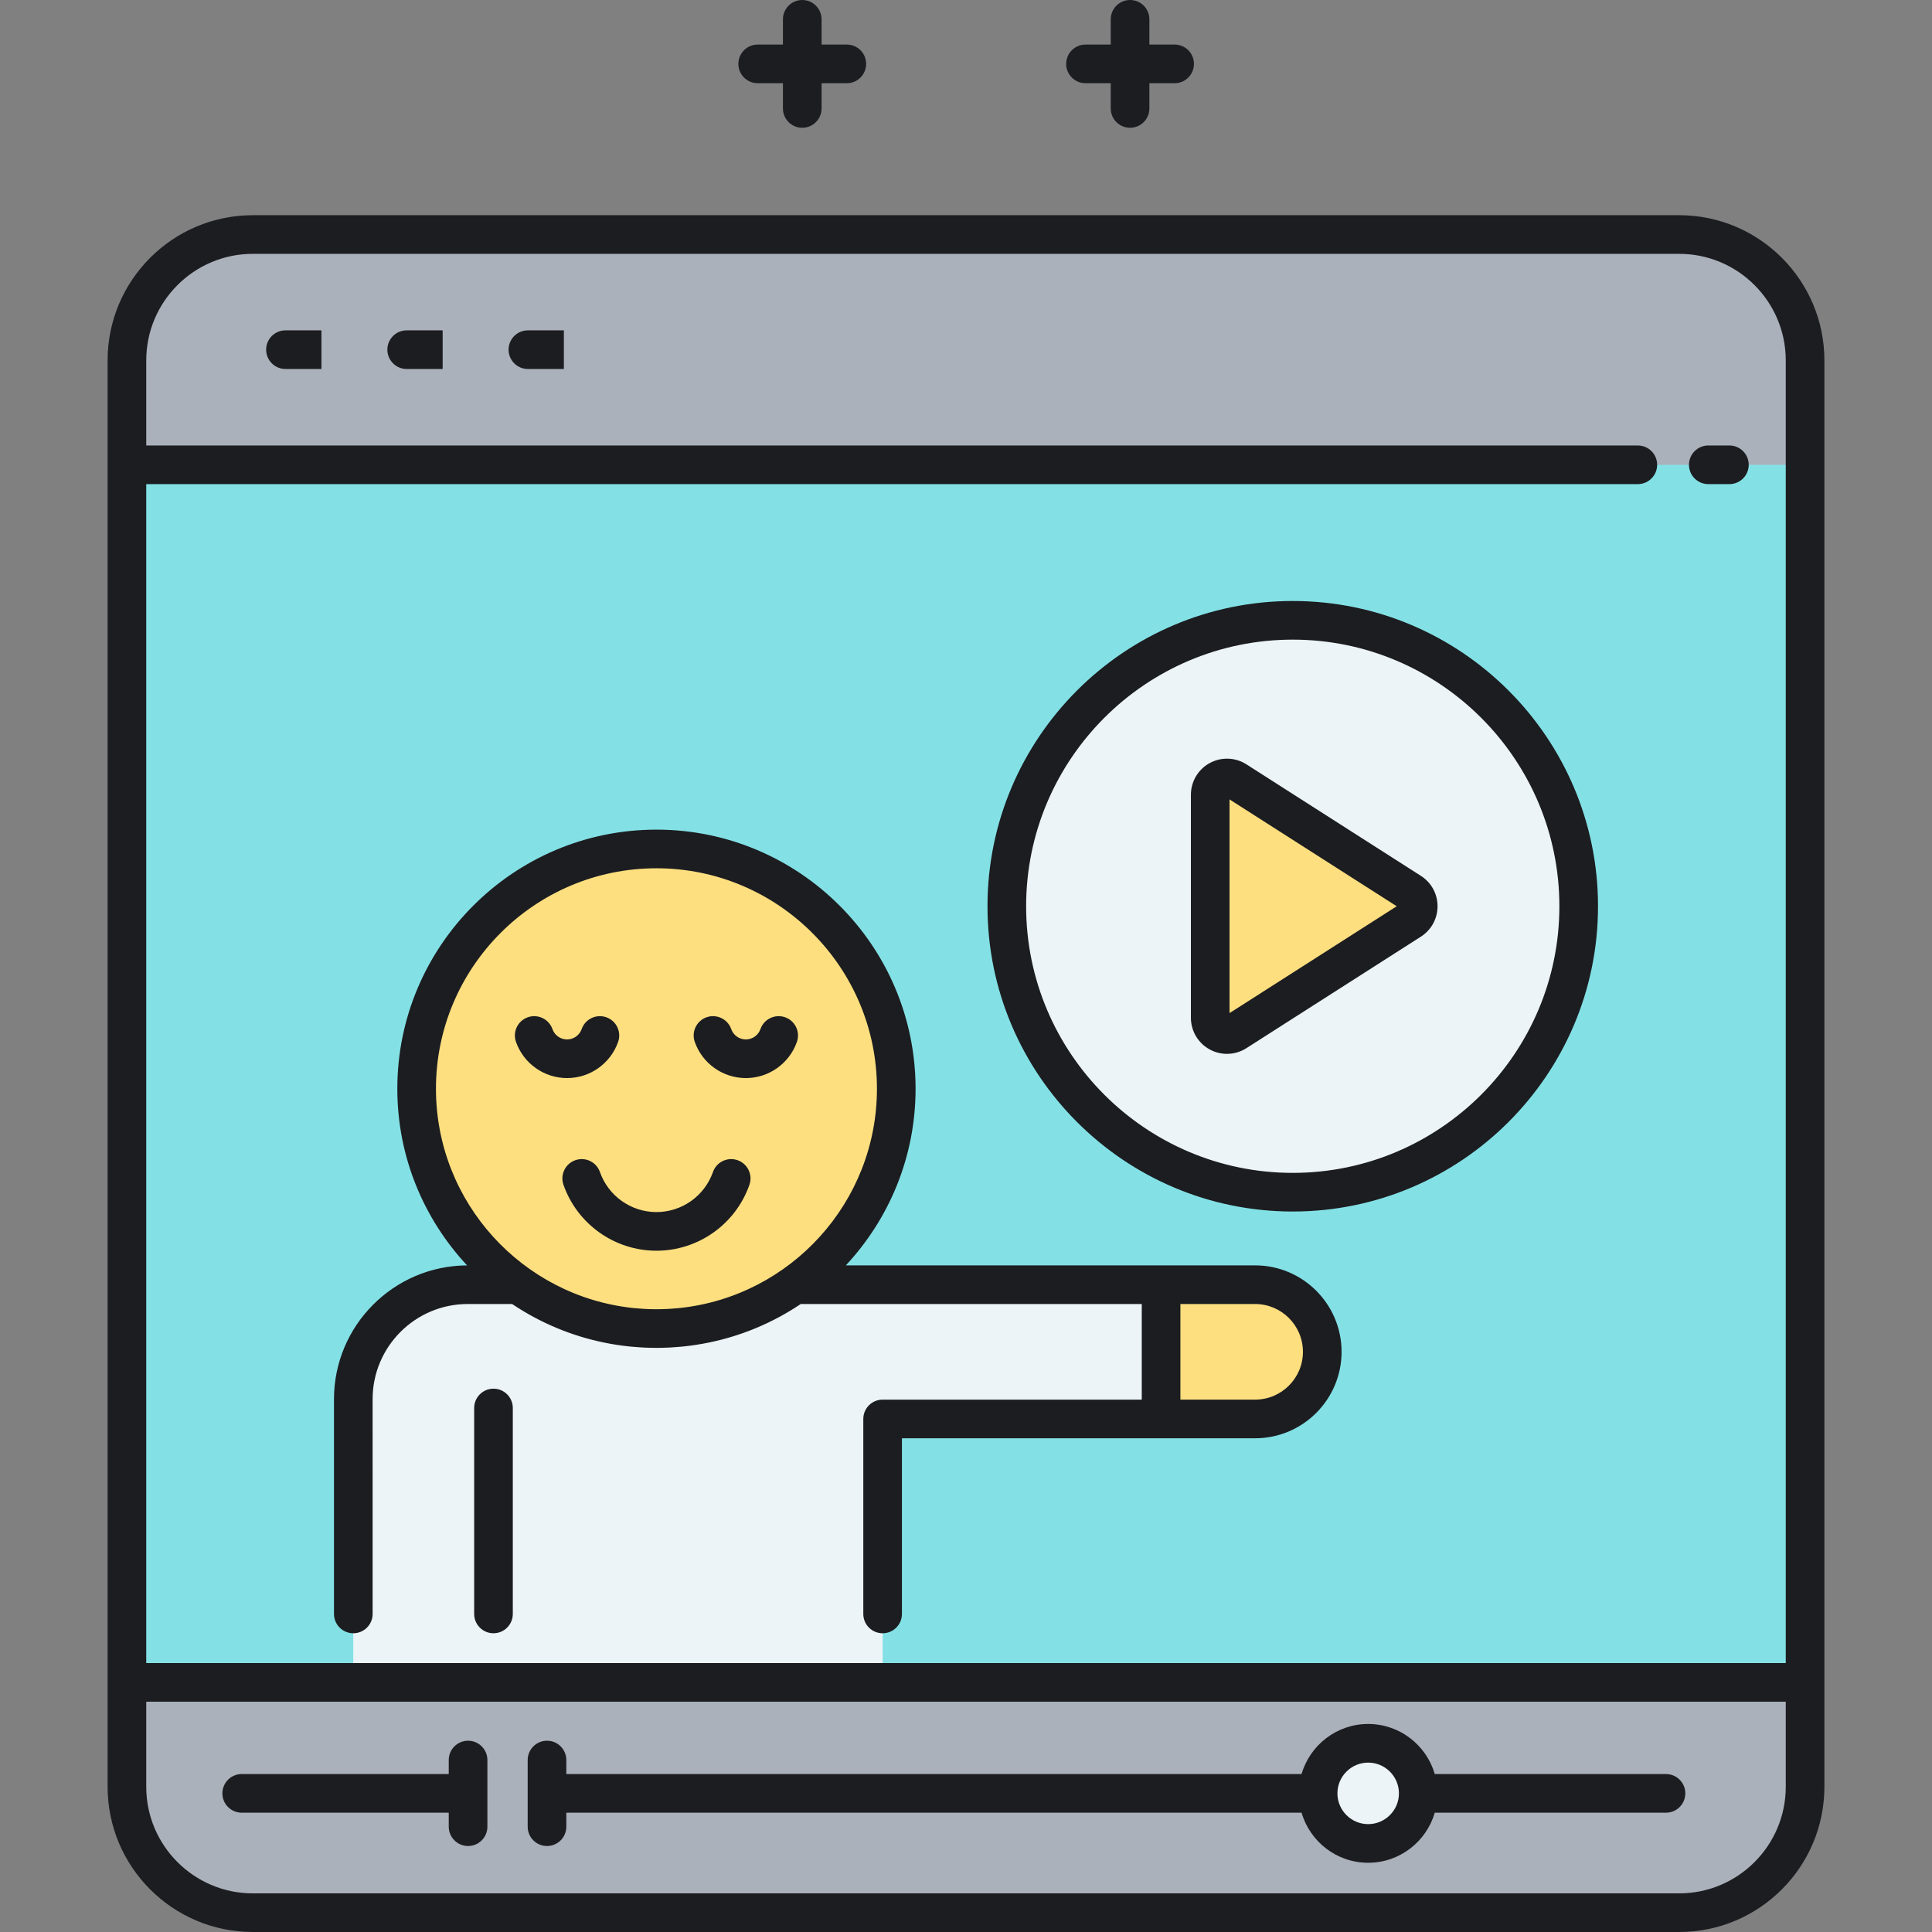 <?xml version="1.0" encoding="utf-8"?>
<!-- Generator: Adobe Illustrator 22.0.0, SVG Export Plug-In . SVG Version: 6.00 Build 0)  -->
<svg version="1.1" id="Layer_1" xmlns="http://www.w3.org/2000/svg" xmlns:xlink="http://www.w3.org/1999/xlink" x="0px" y="0px"
	 viewBox="0 0 500 500" style="enable-background:new 0 0 500 500;" xml:space="preserve">
<rect x="0" y="0" width="500" height="500" fill="#808080" stroke="none"/>
<style type="text/css">
	.st0{fill:#AAB1BA;}
	.st1{fill:#FDDF7F;}
	.st2{fill:#ECF4F7;}
	.st3{fill:#83E1E5;}
	.st4{fill:#1C1D21;}
	.st5{fill:none;}
</style>
<g>
	<path class="st3" d="M434.58,60.695H65.42c-17.99,0-32.573,14.583-32.573,32.573v369.159c0,17.99,14.583,32.573,32.573,32.573
		H434.58c17.99,0,32.573-14.583,32.573-32.573V93.268C467.152,75.279,452.569,60.695,434.58,60.695z"/>
</g>
<g>
	<circle class="st2" cx="334.563" cy="234.539" r="74.002"/>
</g>
<g>
	<path class="st2" d="M205.676,332.478c-10.114,7.151-22.46,11.354-35.789,11.354c-13.329,0-25.675-4.203-35.788-11.354h-13.052
		c-16.355,0-29.613,13.258-29.613,29.613v73.314h77.389h59.599v-68.182h96.405c9.595,0,17.373-7.778,17.373-17.373v0
		c0-9.595-7.778-17.373-17.373-17.373H205.676z"/>
</g>
<g>
	<path class="st1" d="M324.827,332.478h-24.34v34.745h24.34c9.594,0,17.373-7.778,17.373-17.373
		C342.2,340.256,334.422,332.478,324.827,332.478z"/>
</g>
<g>
	<path class="st0" d="M65.42,495h369.159c17.99,0,32.573-14.583,32.573-32.573v-27.023H32.848v27.023
		C32.848,480.417,47.431,495,65.42,495z"/>
</g>
<g>
	<path class="st0" d="M434.58,60.695H65.42c-17.99,0-32.573,14.583-32.573,32.573v27.023h434.305V93.268
		C467.152,75.279,452.569,60.695,434.58,60.695z"/>
</g>
<g>
	<circle class="st1" cx="169.887" cy="281.77" r="62.061"/>
</g>
<g>
	<path class="st1" d="M313.204,205.677V263.4c0,3.426,3.786,5.5,6.673,3.655l45.159-28.861c2.669-1.706,2.669-5.604,0-7.309
		l-45.159-28.861C316.99,200.178,313.204,202.251,313.204,205.677z"/>
</g>
<g>
	<circle class="st2" cx="354.083" cy="464.123" r="12.959"/>
</g>
<path class="st4" d="M324.827,327.478h-105.93c11.187-11.987,18.052-28.057,18.052-45.707c0-36.978-30.084-67.062-67.062-67.062
	s-67.062,30.084-67.062,67.062c0,17.652,6.867,33.724,18.056,45.711c-19.009,0.09-34.448,15.578-34.448,34.608v55.596
	c0,2.762,2.238,5,5,5s5-2.238,5-5V362.09c0-13.571,11.041-24.612,24.612-24.612h11.496c7.259,4.878,15.302,8.232,23.76,9.97
	c0.057,0.012,0.114,0.023,0.171,0.035c2.109,0.428,4.243,0.758,6.398,0.981c0.182,0.019,0.366,0.032,0.549,0.05
	c0.847,0.081,1.697,0.146,2.549,0.195c0.27,0.016,0.539,0.032,0.81,0.044c1.032,0.047,2.067,0.079,3.106,0.079c0,0,0,0,0,0
	c0,0,0,0,0,0c0.001,0,0.002,0,0.002,0c1.038,0,2.071-0.032,3.102-0.079c0.273-0.012,0.545-0.028,0.817-0.045
	c0.849-0.049,1.695-0.113,2.539-0.193c0.186-0.018,0.373-0.032,0.559-0.052c2.153-0.223,4.283-0.553,6.39-0.979
	c0.06-0.013,0.12-0.024,0.181-0.037c8.457-1.738,16.498-5.092,23.755-9.969h88.255v24.745h-67.064c-2.762,0-5,2.238-5,5v50.463
	c0,2.762,2.238,5,5,5s5-2.238,5-5v-45.463h91.405c12.336,0,22.372-10.036,22.372-22.373
	C347.199,337.514,337.163,327.478,324.827,327.478z M169.888,224.709c31.464,0,57.062,25.598,57.062,57.062
	c0,29.417-22.377,53.701-51.003,56.736c-0.204,0.021-0.408,0.04-0.612,0.059c-0.684,0.065-1.373,0.117-2.064,0.158
	c-0.24,0.014-0.48,0.03-0.721,0.041c-0.882,0.04-1.767,0.067-2.659,0.067c-0.001,0-0.002,0-0.003,0c-0.893,0-1.78-0.026-2.664-0.067
	c-0.239-0.011-0.477-0.027-0.716-0.041c-0.693-0.041-1.384-0.093-2.07-0.158c-0.202-0.019-0.404-0.037-0.605-0.058
	c-28.627-3.034-51.006-27.319-51.006-56.737C112.826,250.307,138.424,224.709,169.888,224.709z M324.827,362.223h-19.341v-24.745
	h19.341c6.822,0,12.372,5.55,12.372,12.372S331.649,362.223,324.827,362.223z M191.087,16.534c0-2.762,2.238-5,5-5h6.534V5
	c0-2.762,2.238-5,5-5s5,2.238,5,5v6.534h6.535c2.762,0,5,2.238,5,5s-2.238,5-5,5h-6.535v6.535c0,2.762-2.238,5-5,5s-5-2.238-5-5
	v-6.535h-6.534C193.325,21.534,191.087,19.296,191.087,16.534z M275.924,16.534c0-2.762,2.238-5,5-5h6.535V5c0-2.762,2.238-5,5-5
	s5,2.238,5,5v6.534h6.534c2.762,0,5,2.238,5,5s-2.238,5-5,5h-6.534v6.535c0,2.762-2.238,5-5,5s-5-2.238-5-5v-6.535h-6.535
	C278.162,21.534,275.924,19.296,275.924,16.534z M434.579,55.695H65.421c-20.718,0-37.573,16.854-37.573,37.572v369.159
	c0,20.718,16.855,37.573,37.573,37.573h369.158c20.718,0,37.573-16.855,37.573-37.573V93.268
	C472.152,72.55,455.297,55.695,434.579,55.695z M65.421,65.695h369.158c15.204,0,27.573,12.369,27.573,27.572v337.137H37.848
	V125.291h386.02c2.762,0,5-2.238,5-5s-2.238-5-5-5H37.848V93.268C37.848,78.064,50.217,65.695,65.421,65.695z M434.579,490H65.421
	c-15.204,0-27.573-12.369-27.573-27.573v-22.022h424.305v22.022C462.152,477.631,449.783,490,434.579,490z M68.88,90.493
	c0-2.762,2.238-5,5-5h9.31v10h-9.31C71.118,95.493,68.88,93.255,68.88,90.493z M100.25,90.493c0-2.762,2.238-5,5-5h9.309v10h-9.309
	C102.488,95.493,100.25,93.255,100.25,90.493z M131.619,90.493c0-2.762,2.238-5,5-5h9.31v10h-9.31
	C133.857,95.493,131.619,93.255,131.619,90.493z M437.106,120.291c0-2.762,2.238-5,5-5h5.461c2.762,0,5,2.238,5,5s-2.238,5-5,5
	h-5.461C439.345,125.291,437.106,123.053,437.106,120.291z M132.713,364.39v53.296c0,2.762-2.238,5-5,5s-5-2.238-5-5V364.39
	c0-2.762,2.238-5,5-5S132.713,361.628,132.713,364.39z M334.563,155.537c-43.562,0-79.002,35.44-79.002,79.002
	s35.44,79.001,79.002,79.001s79.002-35.439,79.002-79.001S378.125,155.537,334.563,155.537z M334.563,303.54
	c-38.048,0-69.002-30.954-69.002-69.001c0-38.048,30.954-69.002,69.002-69.002s69.002,30.954,69.002,69.002
	C403.565,272.586,372.611,303.54,334.563,303.54z M367.729,226.671l-45.159-28.861c-2.873-1.836-6.518-1.961-9.514-0.321
	c-2.992,1.639-4.852,4.777-4.852,8.189v57.722c0,3.412,1.859,6.551,4.852,8.189c1.401,0.768,2.945,1.148,4.485,1.148
	c1.751,0,3.499-0.492,5.028-1.47l45.16-28.862c2.697-1.725,4.308-4.665,4.308-7.866
	C372.037,231.337,370.427,228.396,367.729,226.671z M318.204,262.189v-55.302l43.266,27.651L318.204,262.189z M126.136,455.498
	v17.25c0,2.762-2.238,5-5,5s-5-2.238-5-5v-3.625H62.553c-2.762,0-5-2.238-5-5s2.238-5,5-5h53.583v-3.625c0-2.762,2.238-5,5-5
	S126.136,452.736,126.136,455.498z M431.158,459.123h-59.84c-2.172-7.475-9.069-12.959-17.235-12.959s-15.064,5.484-17.236,12.959
	H146.563v-3.625c0-2.762-2.238-5-5-5s-5,2.238-5,5v17.25c0,2.762,2.238,5,5,5s5-2.238,5-5v-3.625h190.283
	c2.172,7.475,9.07,12.959,17.236,12.959s15.063-5.484,17.235-12.959h59.84c2.762,0,5-2.238,5-5S433.92,459.123,431.158,459.123z
	 M354.083,472.082c-4.389,0-7.959-3.57-7.959-7.959s3.57-7.959,7.959-7.959c4.388,0,7.958,3.57,7.958,7.959
	S358.471,472.082,354.083,472.082z M169.888,313.684c6.57,0,12.447-4.165,14.624-10.365c0.915-2.606,3.771-3.977,6.374-3.062
	c2.605,0.915,3.977,3.769,3.062,6.374c-3.581,10.2-13.25,17.053-24.06,17.053c-10.812,0-20.48-6.854-24.06-17.054
	c-0.915-2.605,0.456-5.459,3.063-6.373c2.604-0.918,5.459,0.456,6.373,3.063C157.439,309.519,163.316,313.684,169.888,313.684z
	 M133.535,269.638c-0.915-2.605,0.456-5.459,3.062-6.374c2.605-0.911,5.459,0.456,6.374,3.062c0.563,1.604,2.083,2.681,3.782,2.681
	s3.22-1.077,3.782-2.681c0.915-2.605,3.771-3.973,6.374-3.062c2.605,0.915,3.977,3.769,3.062,6.374
	c-1.967,5.604-7.279,9.368-13.218,9.368S135.502,275.241,133.535,269.638z M179.804,269.638c-0.915-2.605,0.456-5.459,3.062-6.374
	c2.605-0.911,5.459,0.456,6.374,3.062c0.563,1.604,2.083,2.681,3.782,2.681s3.22-1.077,3.782-2.681
	c0.915-2.605,3.771-3.973,6.374-3.062c2.605,0.915,3.977,3.769,3.062,6.374c-1.967,5.604-7.279,9.368-13.218,9.368
	S181.771,275.241,179.804,269.638z"/>
</svg>
